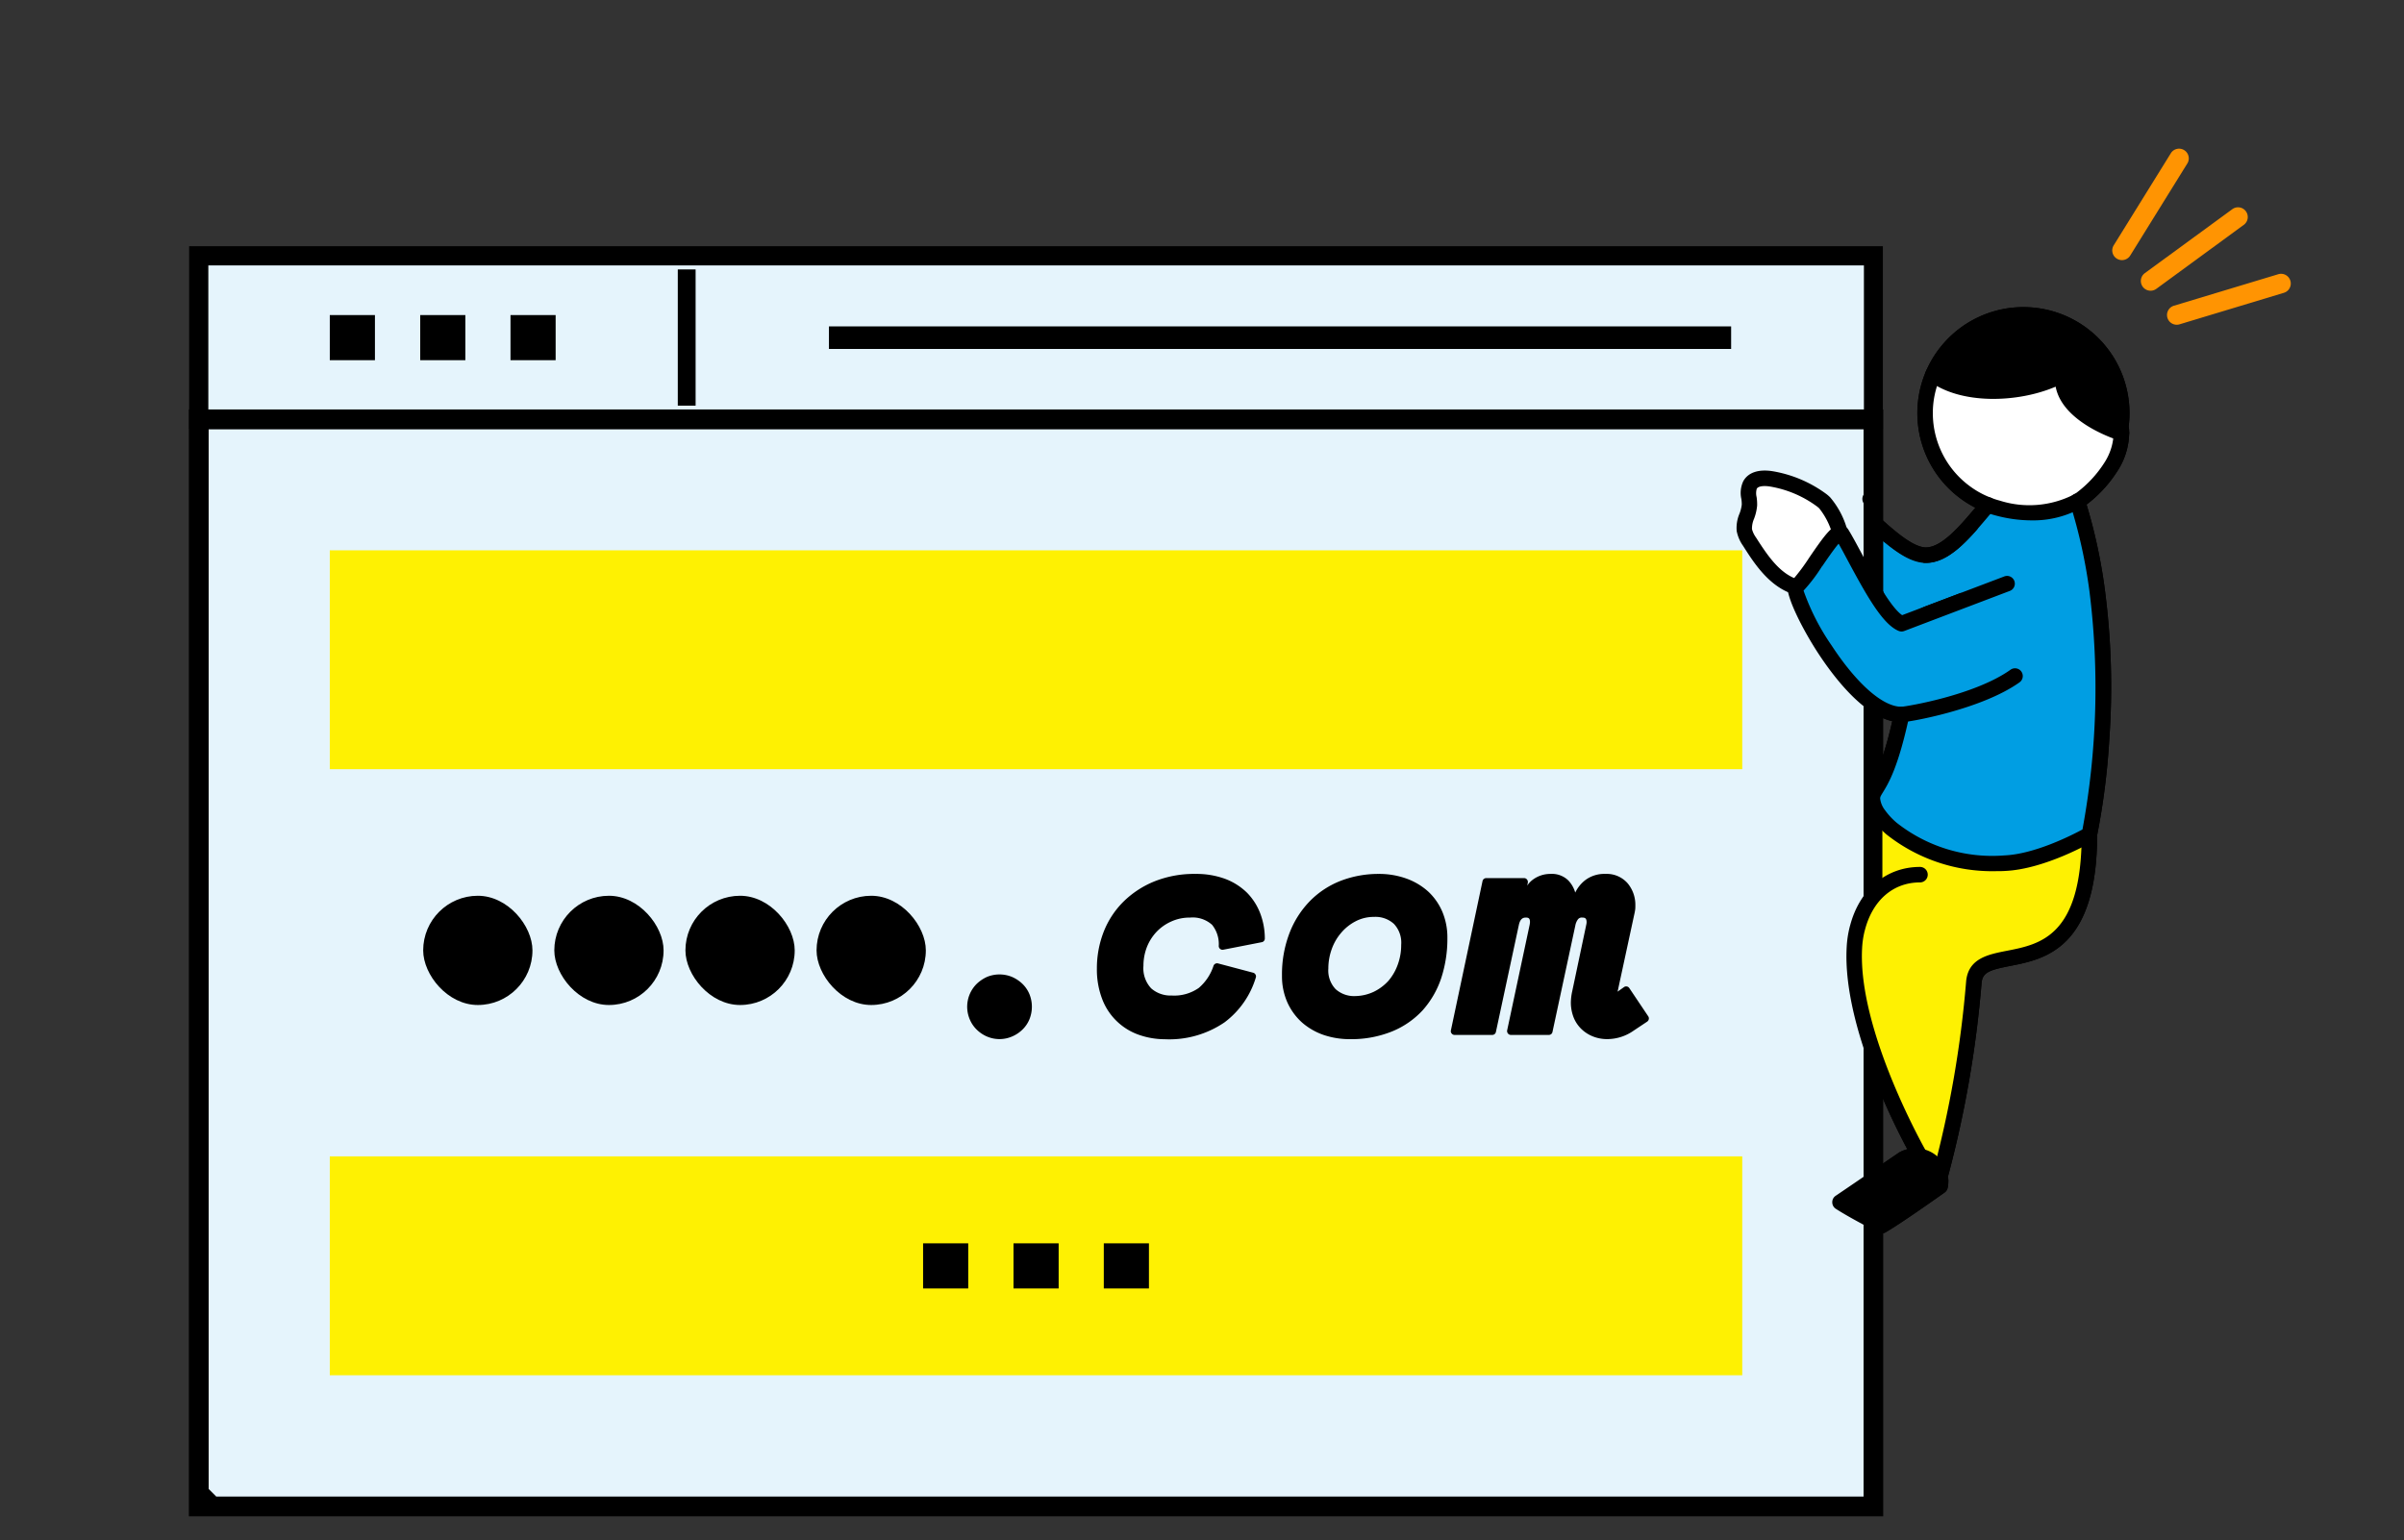<svg xmlns="http://www.w3.org/2000/svg" xmlns:xlink="http://www.w3.org/1999/xlink" width="220" height="141" viewBox="0 0 220 141">
  <rect x="0" y="0" width="220" height="141" fill="#333333" stroke="none"/>
  <defs>
    <clipPath id="clip-path">
      <rect id="長方形_5785" data-name="長方形 5785" width="220" height="141" transform="translate(165 3163)" fill="#fff"/>
    </clipPath>
    <clipPath id="clip-path-2">
      <rect width="46.746" height="10.456" fill="none"/>
    </clipPath>
  </defs>
  <g id="マスクグループ_213" data-name="マスクグループ 213" transform="translate(-165 -3163)" clip-path="url(#clip-path)">
    <g id="グループ_10874" data-name="グループ 10874" transform="translate(-169 -89)">
      <g id="グループ_10869" data-name="グループ 10869" transform="translate(-229.363 -37.853)">
        <path id="パス_83905" data-name="パス 83905" d="M177.124,86.4a8.99,8.99,0,0,0-8.264,5.44l.034.015c2.848,2.179,8.589,1.859,11.86,0-.453,3.424,4.791,5.2,5.337,5.367a3.028,3.028,0,0,0-.054-.61A8.989,8.989,0,0,0,177.124,86.4Z" transform="translate(571.41 3232.274)"/>
        <path id="パス_83906" data-name="パス 83906" d="M168.137,97.485l-.034-.015a8.846,8.846,0,0,0-.733,3.556,8.971,8.971,0,0,0,3.743,7.3,8.627,8.627,0,0,0,2.022,1.092,7.682,7.682,0,0,0,.881.29,9.7,9.7,0,0,0,7.3-.615c.089-.054.187-.108.275-.172A11.087,11.087,0,0,0,184.336,106a5.813,5.813,0,0,0,1-3.158c-.546-.157-5.79-1.943-5.337-5.367-3.271,1.859-9.012,2.179-11.86,0Z" transform="translate(572.167 3226.649)" fill="#fff"/>
        <path id="パス_83907" data-name="パス 83907" d="M160.67,244.7a2.426,2.426,0,0,0-.876-1.343,2.336,2.336,0,0,0-.94-.394,2.22,2.22,0,0,0-.7-.015.191.191,0,0,0-.074.01,2.073,2.073,0,0,0-.782.261s-3.62,2.489-5.77,3.935c1.21.777,2.705,1.53,3.822,2.15,1.476-.851,5.342-3.606,5.342-3.606a2.281,2.281,0,0,0-.02-1Z" transform="translate(580.215 3152.743)"/>
        <path id="パス_83908" data-name="パス 83908" d="M157.5,209.583a2.408,2.408,0,0,1,.94.394,2.226,2.226,0,0,1,.669.8,2.446,2.446,0,0,1,.207.546h.039a99.087,99.087,0,0,0,3.074-17.7c.438-4.486,10.571,1.707,10.571-13.483,0,0-4.245,2.469-7.738,2.622a14.989,14.989,0,0,1-10.359-3.163,7.04,7.04,0,0,1-1.19-1.284c-1.446-.221-3.479-.7-5.235-1.114l.02,10.138h0l3.208,1.385.044.015a9.13,9.13,0,0,0-.266,1.751c-.438,7.92,6.011,19.1,6.011,19.1Z" transform="translate(581.572 3186.122)" fill="#1b95d4"/>
        <path id="パス_83909" data-name="パス 83909" d="M143.19,127.5c-.01.8,1.1,3.281,2.73,5.755,1.963,3,4.673,5.982,7.024,5.957-1.466,6.862-2.676,6.606-2.676,7.7a2.735,2.735,0,0,0,.571,1.466,7.041,7.041,0,0,0,1.19,1.284,15,15,0,0,0,10.359,3.163c3.492-.152,7.738-2.622,7.738-2.622a65.539,65.539,0,0,0,1.117-8.716,68.092,68.092,0,0,0-.4-13.64,48.347,48.347,0,0,0-1.805-8.156,9.7,9.7,0,0,1-7.3.615,7.68,7.68,0,0,1-.88-.29c-1.609,1.83-3.679,4.688-5.765,4.609-1.8-.064-4.029-2.509-4.865-3.055-1.51-.979-2.578-2.642-4.27-3.256h-.025v1.515l-.015.015a7.129,7.129,0,0,1,1.4,2.745c-.831.059-3.517,5.071-4.112,4.924Z" transform="translate(584.453 3216.061)" fill="#009ee3"/>
        <path id="パス_83910" data-name="パス 83910" d="M133.738,121.566a2.737,2.737,0,0,0,.477,1.048c1.067,1.682,2.278,3.488,4.166,4.122.6.148,3.281-4.86,4.112-4.924a7.234,7.234,0,0,0-1.4-2.745c-.084-.084-.177-.157-.266-.231a10.742,10.742,0,0,0-4.619-1.968c-.713-.113-1.609-.079-1.958.561-.3.551-.02,1.225-.049,1.85-.039.782-.58,1.51-.462,2.282Z" transform="translate(589.262 3216.819)" fill="#fff"/>
        <path id="パス_83911" data-name="パス 83911" d="M175.635,84.96a9.708,9.708,0,0,0-5.672,17.585,9.234,9.234,0,0,0,2.174,1.176,7.643,7.643,0,0,0,.964.315,12.766,12.766,0,0,0,3.281.448,9.089,9.089,0,0,0,4.575-1.146l.074-.044c.074-.044.152-.093.216-.133a11.665,11.665,0,0,0,2.927-3.094,6.555,6.555,0,0,0,1.141-3.581,4.011,4.011,0,0,0-.044-.625,9.706,9.706,0,0,0-9.631-10.9Zm8.22,11.068a2.417,2.417,0,0,1,.039.462h0a5.235,5.235,0,0,1-.866,2.74,10.464,10.464,0,0,1-2.568,2.75c-.054.039-.113.074-.167.108l-.064.039a8.931,8.931,0,0,1-6.764.546,6.823,6.823,0,0,1-.812-.266,8.015,8.015,0,0,1-1.859-1.008,8.293,8.293,0,0,1-3.448-6.724,8.109,8.109,0,0,1,.679-3.276,8.289,8.289,0,0,1,15.9,3.276,7.844,7.844,0,0,1-.079,1.117.664.664,0,0,0,.01.241Z" transform="translate(572.899 3233.006)"/>
        <path id="パス_83912" data-name="パス 83912" d="M160.208,140.035a.709.709,0,1,0-1.387-.3c-.954,4.471-1.781,5.809-2.223,6.528a2.32,2.32,0,0,0-.467,1.318,3.387,3.387,0,0,0,.7,1.869,7.88,7.88,0,0,0,1.308,1.417,15.6,15.6,0,0,0,10.04,3.35c.271,0,.541,0,.812-.02,3.625-.162,7.885-2.612,8.062-2.72a.688.688,0,0,0,.334-.462,64.941,64.941,0,0,0,1.126-8.825,68.559,68.559,0,0,0-.408-13.783,49.121,49.121,0,0,0-1.83-8.274.709.709,0,1,0-1.353.428A47.662,47.662,0,0,1,176.7,128.6a71.157,71.157,0,0,1-.639,21.8c-.974.526-4.358,2.253-7.142,2.376a14.111,14.111,0,0,1-9.863-2.991,6.344,6.344,0,0,1-1.067-1.151,2.119,2.119,0,0,1-.443-1.062c0-.148.039-.221.256-.576.487-.792,1.4-2.263,2.405-6.975Z" transform="translate(577.878 3215.384)"/>
        <path id="パス_83913" data-name="パス 83913" d="M144.932,129.3c.428-.625,1.077-1.574,1.505-2.071.271.472.571,1.038.885,1.628,1.741,3.247,3.183,5.78,4.619,6.36a.7.7,0,0,0,.516,0l9.671-3.674a.71.71,0,0,0-.5-1.328l-9.376,3.556c-1.077-.728-2.632-3.63-3.684-5.6-.453-.846-.881-1.648-1.235-2.223a.876.876,0,0,0-.817-.423c-.7.049-1.313.851-2.755,2.961a17.939,17.939,0,0,1-1.466,1.977.687.687,0,0,0-.271.128.7.7,0,0,0-.275.551c-.015,1.161,1.456,4.039,2.843,6.154,1.54,2.346,4.565,6.277,7.59,6.277h.034c.694-.01,7.28-1.166,10.768-3.645a.709.709,0,1,0-.821-1.156c-3.3,2.341-9.5,3.355-9.966,3.384h-.02c-1.7,0-4.088-2.105-6.4-5.637a21.131,21.131,0,0,1-2.548-4.993,14.89,14.89,0,0,0,1.7-2.243Z" transform="translate(585.185 3212.395)"/>
        <path id="パス_83914" data-name="パス 83914" d="M150.627,199.1a.74.74,0,0,0,.3.069.708.708,0,0,0,.3-1.348l-2.9-1.358a.706.706,0,1,0-.6,1.279Z" transform="translate(582.354 3176.387)"/>
        <path id="パス_83915" data-name="パス 83915" d="M148.789,177.407c1.441.349,2.809.684,4.014.866a.805.805,0,0,0,.108.01.707.707,0,0,0,.1-1.407c-1.146-.177-2.479-.5-3.891-.841l-.969-.236a.706.706,0,1,0-.335,1.372l.964.236Z" transform="translate(582.376 3186.861)"/>
        <path id="パス_83916" data-name="パス 83916" d="M154.384,195.043a.368.368,0,0,0,.025-.079c.7-2.755,2.587-4.4,5.052-4.4a.708.708,0,0,0,0-1.417c-3.084,0-5.534,2.061-6.4,5.381a.415.415,0,0,0-.025.084,9.484,9.484,0,0,0-.285,1.884c-.448,8.038,5.839,19.032,6.1,19.494a.712.712,0,0,0,.615.354.708.708,0,0,0,.615-1.063c-.064-.108-6.341-11.087-5.918-18.712a8.14,8.14,0,0,1,.226-1.535Z" transform="translate(579.609 3180.067)"/>
        <path id="パス_83917" data-name="パス 83917" d="M169.467,214.288a.71.71,0,0,0,.679-.5,100.263,100.263,0,0,0,3.1-17.831c.093-.959.753-1.171,2.6-1.535,3.173-.62,7.974-1.559,7.974-12.022a.708.708,0,1,0-1.417,0c0,9.3-3.788,10.035-6.828,10.63-1.736.339-3.537.694-3.743,2.784a98.938,98.938,0,0,1-3.045,17.551.708.708,0,0,0,.467.885.748.748,0,0,0,.207.03Z" transform="translate(571.462 3183.857)"/>
        <path id="パス_83918" data-name="パス 83918" d="M180.444,96.174a.707.707,0,0,0-.748-.03c-2.961,1.682-8.446,2.071-11.083.054a.709.709,0,1,0-.861,1.126c2.9,2.218,8.126,2.051,11.619.556.635,3.365,5.75,4.909,5.809,4.924a.69.69,0,0,0,.2.03.707.707,0,0,0,.2-1.387c-.054-.015-5.224-1.672-4.835-4.594a.708.708,0,0,0-.3-.679Z" transform="translate(572.113 3227.37)"/>
        <path id="パス_83919" data-name="パス 83919" d="M153.282,248.655c.354.187.689.369,1,.541a.718.718,0,0,0,.344.089.707.707,0,0,0,.354-.093c1.486-.856,5.239-3.532,5.4-3.645a.7.7,0,0,0,.28-.428,2.871,2.871,0,0,0-.025-1.308,3.2,3.2,0,0,0-.266-.708,2.964,2.964,0,0,0-.885-1.043,3.076,3.076,0,0,0-1.22-.517h-.01a2.961,2.961,0,0,0-.88-.025.542.542,0,0,0-.162.025,2.786,2.786,0,0,0-.984.339.333.333,0,0,0-.054.034s-3.62,2.484-5.765,3.935a.7.7,0,0,0-.31.6.71.71,0,0,0,.325.59c.9.576,1.943,1.136,2.863,1.633Zm4.343-5.77Zm-.684.207a1.538,1.538,0,0,1,.5-.162.136.136,0,0,0,.044,0,.168.168,0,0,0,.049,0,1.675,1.675,0,0,1,.467.01,1.692,1.692,0,0,1,.654.271,1.54,1.54,0,0,1,.453.541,1.573,1.573,0,0,1,.148.389,1.64,1.64,0,0,1,.044.433c-.8.571-3.34,2.356-4.693,3.188-.212-.113-.433-.231-.659-.354-.59-.315-1.23-.659-1.84-1.008,2-1.358,4.535-3.1,4.83-3.3Z" transform="translate(580.942 3153.47)"/>
        <path id="パス_83920" data-name="パス 83920" d="M150.171,119.941a12.678,12.678,0,0,0,1.776,1.476c.177.113.487.384.821.669,1.2,1.028,2.828,2.44,4.4,2.494h.118c2.091,0,3.906-2.14,5.509-4.034.241-.285.472-.561.7-.817a.708.708,0,0,0-1.063-.935c-.231.261-.467.541-.718.836-1.358,1.6-3.04,3.581-4.491,3.532-1.082-.039-2.617-1.363-3.532-2.155a10.691,10.691,0,0,0-.974-.787,11.96,11.96,0,0,1-1.574-1.318A8.4,8.4,0,0,0,148.3,116.9a.706.706,0,0,0-.482,1.328,7.391,7.391,0,0,1,2.356,1.707Z" transform="translate(582.337 3216.801)"/>
        <path id="パス_83921" data-name="パス 83921" d="M132.3,120.947a3.455,3.455,0,0,0,.576,1.328c.984,1.549,2.332,3.67,4.54,4.412a.73.73,0,0,0,.226.039.707.707,0,0,0,.221-1.377c-1.6-.536-2.666-2.051-3.8-3.832a2.28,2.28,0,0,1-.369-.772,2.244,2.244,0,0,1,.192-.949,4.531,4.531,0,0,0,.28-1.2,4.417,4.417,0,0,0-.049-.787,1.462,1.462,0,0,1,.015-.758c.123-.221.6-.3,1.22-.2a10.013,10.013,0,0,1,4.3,1.83,2.146,2.146,0,0,1,.2.172,6.715,6.715,0,0,1,1.23,2.464.374.374,0,0,0,.02.054.694.694,0,0,0,.885.418.724.724,0,0,0,.443-.91,7.748,7.748,0,0,0-1.574-3.03,3.246,3.246,0,0,0-.339-.3,11.476,11.476,0,0,0-4.929-2.1c-1.3-.207-2.253.118-2.691.915a2.521,2.521,0,0,0-.177,1.613,3.147,3.147,0,0,1,.039.541,3.4,3.4,0,0,1-.207.812,3.347,3.347,0,0,0-.256,1.609Z" transform="translate(590 3217.541)"/>
      </g>
      <g id="グループ_10870" data-name="グループ 10870" transform="translate(544.391 3264.374) rotate(92)">
        <path id="パス_83485" data-name="パス 83485" d="M8.311,8.414a.886.886,0,0,1-.592-.225L.3,1.554A.889.889,0,0,1,1.482.228L8.905,6.861a.89.89,0,0,1-.594,1.553Z" transform="matrix(0.985, 0.174, -0.174, 0.985, 6.937, 4.251)" fill="#ff9402"/>
        <path id="パス_83486" data-name="パス 83486" d="M8.31,8.413a.886.886,0,0,1-.592-.226L.3,1.552A.889.889,0,0,1,1.482.226L8.9,6.861A.889.889,0,0,1,8.31,8.413Z" transform="matrix(0.978, -0.208, 0.208, 0.978, 1.418, 10.192)" fill="#ff9402"/>
        <path id="パス_83487" data-name="パス 83487" d="M.89,8.412A.889.889,0,0,1,.3,6.86L7.716.226A.889.889,0,1,1,8.9,1.552L1.482,8.186A.886.886,0,0,1,.89,8.412Z" transform="matrix(-0.391, 0.921, -0.921, -0.391, 20.906, 3.287)" fill="#ff9402"/>
      </g>
      <g id="グループ_10872" data-name="グループ 10872" transform="translate(-6.012 -23.877)">
        <rect id="長方形_5770" data-name="長方形 5770" width="153.247" height="114.471" transform="translate(358.198 3299.293)" fill="#e5f4fc"/>
        <path id="前面オブジェクトで型抜き_86" data-name="前面オブジェクトで型抜き 86" d="M17901.32,15822.456h-155.057v-101.328h155.057v101.326h0v0Zm-153.246-99.514h0v97.007l.654.655.037.041h150.756v-97.7Z" transform="translate(-17388.967 -12407.771)"/>
        <rect id="長方形_5771" data-name="長方形 5771" width="4.131" height="4.131" transform="translate(370.193 3304.719)"/>
        <rect id="長方形_5772" data-name="長方形 5772" width="4.131" height="4.131" transform="translate(378.468 3304.719)"/>
        <rect id="長方形_5773" data-name="長方形 5773" width="4.131" height="4.131" transform="translate(386.73 3304.719)"/>
        <path id="前面オブジェクトで型抜き_83" data-name="前面オブジェクトで型抜き 83" d="M17750.145,15735.846h-1.631v-12.471h1.631v12.47Z" transform="translate(-17346.475 -12422.834)"/>
        <path id="前面オブジェクトで型抜き_81" data-name="前面オブジェクトで型抜き 81" d="M17830.643,15725.01h-82.562v-2.067h82.563v2.066Z" transform="translate(-17332.209 -12417.19)"/>
        <rect id="長方形_5776" data-name="長方形 5776" width="129.26" height="20.036" transform="translate(370.193 3381.735)" fill="#fef102"/>
        <rect id="長方形_5777" data-name="長方形 5777" width="129.26" height="20.036" transform="translate(370.193 3326.255)" fill="#fef102"/>
        <rect id="長方形_5778" data-name="長方形 5778" width="4.131" height="4.131" transform="translate(424.488 3389.695)"/>
        <rect id="長方形_5779" data-name="長方形 5779" width="4.131" height="4.131" transform="translate(432.763 3389.695)"/>
        <rect id="長方形_5780" data-name="長方形 5780" width="4.131" height="4.131" transform="translate(441.025 3389.695)"/>
        <g id="グループ_10871" data-name="グループ 10871" transform="translate(372.739 3355.566)">
          <g id="リピートグリッド_5" data-name="リピートグリッド 5" transform="translate(6 2.312)" clip-path="url(#clip-path-2)">
            <g transform="translate(-369.061 -3342.289)">
              <rect id="長方形_5781" data-name="長方形 5781" width="10" height="10" rx="5" transform="translate(369.061 3342.289)"/>
            </g>
            <g transform="translate(-357.061 -3342.289)">
              <rect id="長方形_5782" data-name="長方形 5782" width="10" height="10" rx="5" transform="translate(369.061 3342.289)"/>
            </g>
            <g transform="translate(-345.061 -3342.289)">
              <rect id="長方形_5783" data-name="長方形 5783" width="10" height="10" rx="5" transform="translate(369.061 3342.289)"/>
            </g>
            <g transform="translate(-333.061 -3342.289)">
              <rect id="長方形_5784" data-name="長方形 5784" width="10" height="10" rx="5" transform="translate(369.061 3342.289)"/>
            </g>
          </g>
          <path id="合体_212" data-name="合体 212" d="M57.293,14.891a3.258,3.258,0,0,1-1.06-.663A3.053,3.053,0,0,1,55.5,13.16a3.739,3.739,0,0,1-.262-1.411,5.076,5.076,0,0,1,.124-1.006L56.63,4.735V4.722a1.332,1.332,0,0,0,.049-.3c0-.358-.141-.426-.4-.426a.434.434,0,0,0-.39.16,1.352,1.352,0,0,0-.241.561l-2.093,9.753a.336.336,0,0,1-.337.269H49.744a.339.339,0,0,1-.26-.128.354.354,0,0,1-.077-.286l2.042-9.585a2.206,2.206,0,0,0,.049-.318c0-.358-.128-.426-.377-.426s-.524.085-.65.712l-2.093,9.762a.339.339,0,0,1-.333.269H44.6a.337.337,0,0,1-.269-.128.318.318,0,0,1-.072-.286L47.154.657A.343.343,0,0,1,47.49.384h3.473a.326.326,0,0,1,.26.128A.354.354,0,0,1,51.3.8l-.055.266A2.214,2.214,0,0,1,51.81.488,2.676,2.676,0,0,1,53.381,0a2.136,2.136,0,0,1,1.627.6,2.7,2.7,0,0,1,.629,1.1h.006A3.156,3.156,0,0,1,56.576.554,2.881,2.881,0,0,1,58.4,0a2.532,2.532,0,0,1,2.04.866,3.073,3.073,0,0,1,.7,2.01c0,.141,0,.269-.015.377a3.919,3.919,0,0,1-.077.42l-1.533,7.105.584-.416a.343.343,0,0,1,.486.087l1.737,2.59a.348.348,0,0,1,.049.26.37.37,0,0,1-.145.22l-1.236.823a4.212,4.212,0,0,1-2.426.78A3.506,3.506,0,0,1,57.293,14.891Zm-24.665-.145a5.972,5.972,0,0,1-1.974-1.128,5.52,5.52,0,0,1-1.352-1.84,5.883,5.883,0,0,1-.5-2.456,10.549,10.549,0,0,1,.689-3.912,8.584,8.584,0,0,1,1.878-2.936A8,8,0,0,1,34.188.627,9.594,9.594,0,0,1,37.654,0a7.358,7.358,0,0,1,2.518.42,6.005,6.005,0,0,1,2,1.183,5.436,5.436,0,0,1,1.3,1.85,6.057,6.057,0,0,1,.467,2.4,11.578,11.578,0,0,1-.563,3.68,8.415,8.415,0,0,1-1.695,2.944,7.834,7.834,0,0,1-2.812,1.944,9.953,9.953,0,0,1-3.861.706A7.475,7.475,0,0,1,32.627,14.746Zm2.933-10.42a4.344,4.344,0,0,0-1.33,1.049,4.7,4.7,0,0,0-.876,1.505,5.28,5.28,0,0,0-.311,1.784,2.475,2.475,0,0,0,.663,1.882,2.534,2.534,0,0,0,1.829.635,4.111,4.111,0,0,0,1.682-.4,4.4,4.4,0,0,0,1.328-1A4.7,4.7,0,0,0,39.4,8.293a5.216,5.216,0,0,0,.311-1.81,2.5,2.5,0,0,0-.663-1.906,2.5,2.5,0,0,0-1.829-.642A3.586,3.586,0,0,0,35.561,4.325Zm-19.89,10.39a5.546,5.546,0,0,1-3.326-3.268,7.549,7.549,0,0,1-.482-2.784,9.178,9.178,0,0,1,.616-3.351,7.99,7.99,0,0,1,1.8-2.759A8.671,8.671,0,0,1,17.116.689,9.777,9.777,0,0,1,20.885,0a7.628,7.628,0,0,1,2.744.463,5.742,5.742,0,0,1,1.993,1.279,5.489,5.489,0,0,1,1.2,1.9,6.446,6.446,0,0,1,.409,2.273.338.338,0,0,1-.279.335l-3.528.689a.347.347,0,0,1-.409-.335,2.819,2.819,0,0,0-.608-1.942,2.646,2.646,0,0,0-2.019-.665,4.047,4.047,0,0,0-1.693.347,4.213,4.213,0,0,0-1.354.938,4.381,4.381,0,0,0-.9,1.409,4.747,4.747,0,0,0-.318,1.729,2.684,2.684,0,0,0,.712,2.059,2.664,2.664,0,0,0,1.867.652,3.911,3.911,0,0,0,2.486-.695,4.476,4.476,0,0,0,1.347-2.023.346.346,0,0,1,.414-.22l3.221.853a.34.34,0,0,1,.209.171.313.313,0,0,1,.028.269,7.988,7.988,0,0,1-2.861,4.1,8.965,8.965,0,0,1-5.479,1.548A7.2,7.2,0,0,1,15.671,14.716ZM1.8,14.884a3.067,3.067,0,0,1-.925-.62,2.831,2.831,0,0,1-.642-.94,2.951,2.951,0,0,1,.642-3.27A3.376,3.376,0,0,1,1.8,9.431a3,3,0,0,1,2.3,0,3.243,3.243,0,0,1,.938.622,2.835,2.835,0,0,1,.646.938,3.068,3.068,0,0,1,0,2.332,2.78,2.78,0,0,1-.646.94,3.073,3.073,0,0,1-.938.62,2.9,2.9,0,0,1-2.3,0Z" transform="translate(55.791 0.312)"/>
        </g>
        <path id="前面オブジェクトで型抜き_84" data-name="前面オブジェクトで型抜き 84" d="M17902.01,15738.6h-155v-16.724h155v16.723Zm-153.244-14.967h0v13.21h151.51v-13.21Z" transform="translate(-17389.689 -12423.46)"/>
      </g>
      <g id="グループ_10873" data-name="グループ 10873" transform="translate(-229.363 -37.853)">
        <path id="パス_83925" data-name="パス 83925" d="M177.124,86.4a8.99,8.99,0,0,0-8.264,5.44l.034.015c2.848,2.179,8.589,1.859,11.86,0-.453,3.424,4.791,5.2,5.337,5.367a3.028,3.028,0,0,0-.054-.61A8.989,8.989,0,0,0,177.124,86.4Z" transform="translate(571.41 3232.274)"/>
        <path id="パス_83926" data-name="パス 83926" d="M168.137,97.485l-.034-.015a8.846,8.846,0,0,0-.733,3.556,8.971,8.971,0,0,0,3.743,7.3,8.627,8.627,0,0,0,2.022,1.092,7.682,7.682,0,0,0,.881.29,9.7,9.7,0,0,0,7.3-.615c.089-.054.187-.108.275-.172A11.087,11.087,0,0,0,184.336,106a5.813,5.813,0,0,0,1-3.158c-.546-.157-5.79-1.943-5.337-5.367-3.271,1.859-9.012,2.179-11.86,0Z" transform="translate(572.167 3226.649)" fill="#fff"/>
        <path id="パス_83927" data-name="パス 83927" d="M160.67,244.7a2.426,2.426,0,0,0-.876-1.343,2.336,2.336,0,0,0-.94-.394,2.22,2.22,0,0,0-.7-.015.191.191,0,0,0-.074.01,2.073,2.073,0,0,0-.782.261s-3.62,2.489-5.77,3.935c1.21.777,2.705,1.53,3.822,2.15,1.476-.851,5.342-3.606,5.342-3.606a2.281,2.281,0,0,0-.02-1Z" transform="translate(580.215 3152.743)"/>
        <path id="パス_83928" data-name="パス 83928" d="M157.5,209.583a2.408,2.408,0,0,1,.94.394,2.226,2.226,0,0,1,.669.8,2.446,2.446,0,0,1,.207.546h.039a99.087,99.087,0,0,0,3.074-17.7c.438-4.486,10.571,1.707,10.571-13.483,0,0-4.245,2.469-7.738,2.622-4.7.212-11.169-3.488-11.158-3.452.018-.008-2.191,9.442-2.217,9.461-.33.082-.374,1.129-.4,1.719-.438,7.92,6.011,19.1,6.011,19.1Z" transform="translate(581.572 3186.122)" fill="#fef102"/>
        <path id="パス_83929" data-name="パス 83929" d="M143.19,127.5c-.01.8,1.1,3.281,2.73,5.755,1.963,3,4.673,5.982,7.024,5.957-1.466,6.862-2.676,6.606-2.676,7.7a2.735,2.735,0,0,0,.571,1.466,7.041,7.041,0,0,0,1.19,1.284,15,15,0,0,0,10.359,3.163c3.492-.152,7.738-2.622,7.738-2.622a65.539,65.539,0,0,0,1.117-8.716,68.092,68.092,0,0,0-.4-13.64,48.347,48.347,0,0,0-1.805-8.156,9.7,9.7,0,0,1-7.3.615,7.68,7.68,0,0,1-.88-.29c-1.609,1.83-1.421,8.642-3.819,9.515-2,.777-4.17,1.561-5.006,1.015-1.51-.979-1.9-5.306-3.6-5.921l.553.877-1.674-2.913h0c.679.679-.28-.885,0,0-.831.059-3.517,5.071-4.112,4.924Z" transform="translate(584.453 3216.061)" fill="#009ee3"/>
        <path id="パス_83930" data-name="パス 83930" d="M133.738,121.566a2.737,2.737,0,0,0,.477,1.048c1.067,1.682,2.278,3.488,4.166,4.122.6.148,3.281-4.86,4.112-4.924a7.234,7.234,0,0,0-1.4-2.745c-.084-.084-.177-.157-.266-.231a10.742,10.742,0,0,0-4.619-1.968c-.713-.113-1.609-.079-1.958.561-.3.551-.02,1.225-.049,1.85-.039.782-.58,1.51-.462,2.282Z" transform="translate(589.262 3216.819)" fill="#fff"/>
        <path id="パス_83931" data-name="パス 83931" d="M175.635,84.96a9.708,9.708,0,0,0-5.672,17.585,9.234,9.234,0,0,0,2.174,1.176,7.643,7.643,0,0,0,.964.315,12.766,12.766,0,0,0,3.281.448,9.089,9.089,0,0,0,4.575-1.146l.074-.044c.074-.044.152-.093.216-.133a11.665,11.665,0,0,0,2.927-3.094,6.555,6.555,0,0,0,1.141-3.581,4.011,4.011,0,0,0-.044-.625,9.706,9.706,0,0,0-9.631-10.9Zm8.22,11.068a2.417,2.417,0,0,1,.039.462h0a5.235,5.235,0,0,1-.866,2.74,10.464,10.464,0,0,1-2.568,2.75c-.054.039-.113.074-.167.108l-.064.039a8.931,8.931,0,0,1-6.764.546,6.823,6.823,0,0,1-.812-.266,8.015,8.015,0,0,1-1.859-1.008,8.293,8.293,0,0,1-3.448-6.724,8.109,8.109,0,0,1,.679-3.276,8.289,8.289,0,0,1,15.9,3.276,7.844,7.844,0,0,1-.079,1.117.664.664,0,0,0,.01.241Z" transform="translate(572.899 3233.006)"/>
        <path id="パス_83932" data-name="パス 83932" d="M160.208,140.035a.709.709,0,1,0-1.387-.3c-.954,4.471-1.781,5.809-2.223,6.528a2.32,2.32,0,0,0-.467,1.318,3.387,3.387,0,0,0,.7,1.869,7.88,7.88,0,0,0,1.308,1.417,15.6,15.6,0,0,0,10.04,3.35c.271,0,.541,0,.812-.02,3.625-.162,7.885-2.612,8.062-2.72a.688.688,0,0,0,.334-.462,64.941,64.941,0,0,0,1.126-8.825,68.559,68.559,0,0,0-.408-13.783,49.121,49.121,0,0,0-1.83-8.274.709.709,0,1,0-1.353.428A47.662,47.662,0,0,1,176.7,128.6a71.157,71.157,0,0,1-.639,21.8c-.974.526-4.358,2.253-7.142,2.376a14.111,14.111,0,0,1-9.863-2.991,6.344,6.344,0,0,1-1.067-1.151,2.119,2.119,0,0,1-.443-1.062c0-.148.039-.221.256-.576.487-.792,1.4-2.263,2.405-6.975Z" transform="translate(577.878 3215.384)"/>
        <path id="パス_83933" data-name="パス 83933" d="M154.384,195.043a.368.368,0,0,0,.025-.079c.7-2.755,2.587-4.4,5.052-4.4a.708.708,0,0,0,0-1.417c-3.084,0-5.534,2.061-6.4,5.381a.415.415,0,0,0-.025.084,9.484,9.484,0,0,0-.285,1.884c-.448,8.038,5.839,19.032,6.1,19.494a.712.712,0,0,0,.615.354.708.708,0,0,0,.615-1.063c-.064-.108-6.341-11.087-5.918-18.712a8.14,8.14,0,0,1,.226-1.535Z" transform="translate(579.609 3180.067)"/>
        <path id="パス_83934" data-name="パス 83934" d="M169.467,214.288a.71.71,0,0,0,.679-.5,100.263,100.263,0,0,0,3.1-17.831c.093-.959.753-1.171,2.6-1.535,3.173-.62,7.974-1.559,7.974-12.022a.708.708,0,1,0-1.417,0c0,9.3-3.788,10.035-6.828,10.63-1.736.339-3.537.694-3.743,2.784a98.938,98.938,0,0,1-3.045,17.551.708.708,0,0,0,.467.885.748.748,0,0,0,.207.03Z" transform="translate(571.462 3183.857)"/>
        <path id="パス_83935" data-name="パス 83935" d="M180.444,96.174a.707.707,0,0,0-.748-.03c-2.961,1.682-8.446,2.071-11.083.054a.709.709,0,1,0-.861,1.126c2.9,2.218,8.126,2.051,11.619.556.635,3.365,5.75,4.909,5.809,4.924a.69.69,0,0,0,.2.03.707.707,0,0,0,.2-1.387c-.054-.015-5.224-1.672-4.835-4.594a.708.708,0,0,0-.3-.679Z" transform="translate(572.113 3227.37)"/>
        <path id="パス_83936" data-name="パス 83936" d="M153.282,248.655c.354.187.689.369,1,.541a.718.718,0,0,0,.344.089.707.707,0,0,0,.354-.093c1.486-.856,5.239-3.532,5.4-3.645a.7.7,0,0,0,.28-.428,2.871,2.871,0,0,0-.025-1.308,3.2,3.2,0,0,0-.266-.708,2.964,2.964,0,0,0-.885-1.043,3.076,3.076,0,0,0-1.22-.517h-.01a2.961,2.961,0,0,0-.88-.025.542.542,0,0,0-.162.025,2.786,2.786,0,0,0-.984.339.333.333,0,0,0-.054.034s-3.62,2.484-5.765,3.935a.7.7,0,0,0-.31.6.71.71,0,0,0,.325.59c.9.576,1.943,1.136,2.863,1.633Zm4.343-5.77Zm-.684.207a1.538,1.538,0,0,1,.5-.162.136.136,0,0,0,.044,0,.168.168,0,0,0,.049,0,1.675,1.675,0,0,1,.467.01,1.692,1.692,0,0,1,.654.271,1.54,1.54,0,0,1,.453.541,1.573,1.573,0,0,1,.148.389,1.64,1.64,0,0,1,.044.433c-.8.571-3.34,2.356-4.693,3.188-.212-.113-.433-.231-.659-.354-.59-.315-1.23-.659-1.84-1.008,2-1.358,4.535-3.1,4.83-3.3Z" transform="translate(580.942 3153.47)"/>
        <path id="パス_83937" data-name="パス 83937" d="M132.3,120.947a3.455,3.455,0,0,0,.576,1.328c.984,1.549,2.332,3.67,4.54,4.412a.73.73,0,0,0,.226.039.707.707,0,0,0,.221-1.377c-1.6-.536-2.666-2.051-3.8-3.832a2.28,2.28,0,0,1-.369-.772,2.244,2.244,0,0,1,.192-.949,4.531,4.531,0,0,0,.28-1.2,4.417,4.417,0,0,0-.049-.787,1.462,1.462,0,0,1,.015-.758c.123-.221.6-.3,1.22-.2a10.013,10.013,0,0,1,4.3,1.83,2.146,2.146,0,0,1,.2.172,6.715,6.715,0,0,1,1.23,2.464.374.374,0,0,0,.02.054.694.694,0,0,0,.885.418.724.724,0,0,0,.443-.91,7.748,7.748,0,0,0-1.574-3.03,3.246,3.246,0,0,0-.339-.3,11.476,11.476,0,0,0-4.929-2.1c-1.3-.207-2.253.118-2.691.915a2.521,2.521,0,0,0-.177,1.613,3.147,3.147,0,0,1,.039.541,3.4,3.4,0,0,1-.207.812,3.347,3.347,0,0,0-.256,1.609Z" transform="translate(590 3217.541)"/>
      </g>
      <path id="パス_83938" data-name="パス 83938" d="M506.422,3301.589v5.083l1.572,1.965,2.02-1.073v-4.058a5.845,5.845,0,0,1-1.682-.582A13.616,13.616,0,0,1,506.422,3301.589Z" fill="#009ee3"/>
      <path id="パス_83939" data-name="パス 83939" d="M144.932,129.3c.428-.625,1.077-1.574,1.505-2.071.271.472.571,1.038.885,1.628,1.741,3.247,3.183,5.78,4.619,6.36a.7.7,0,0,0,.516,0l9.671-3.674a.71.71,0,0,0-.5-1.328l-9.376,3.556c-1.077-.728-2.632-3.63-3.684-5.6-.453-.846-.881-1.648-1.235-2.223a.876.876,0,0,0-.817-.423c-.7.049-1.313.851-2.755,2.961a17.939,17.939,0,0,1-1.466,1.977.687.687,0,0,0-.271.128.7.7,0,0,0-.275.551c-.015,1.161,1.456,4.039,2.843,6.154,1.54,2.346,4.565,6.277,7.59,6.277h.034c.694-.01,7.28-1.166,10.768-3.645a.709.709,0,1,0-.821-1.156c-3.3,2.341-9.5,3.355-9.966,3.384h-.02c-1.7,0-4.088-2.105-6.4-5.637a21.131,21.131,0,0,1-2.548-4.993,14.89,14.89,0,0,0,1.7-2.243Z" transform="translate(355.822 3174.542)"/>
      <path id="パス_83940" data-name="パス 83940" d="M151.745,119.343c.546.517-.457,1.646.2,2.074.177.113.487.384.821.669,1.2,1.028,2.828,2.44,4.4,2.494h.118c2.091,0,3.906-2.14,5.509-4.034.241-.285.472-.561.7-.817a.708.708,0,0,0-1.063-.935c-.231.261-.467.541-.718.836-1.358,1.6-3.04,3.581-4.491,3.532-1.082-.039-2.617-1.363-3.532-2.155a10.691,10.691,0,0,0-.974-.787c-.551-.359.526-1.425,0-1.916-.831-.782-1.732.315-.969,1.028Z" transform="translate(352.975 3178.948)"/>
      <path id="パス_83911-2" data-name="パス 83911" d="M511.149,3358.333c-.389,0-.7-.448-.7-1v-6.7c0-.552.315-1,.7-1s.7.448.7,1v6.7C511.854,3357.885,511.538,3358.333,511.149,3358.333Z" transform="translate(-5.584 -23.877)"/>
    </g>
  </g>
</svg>
